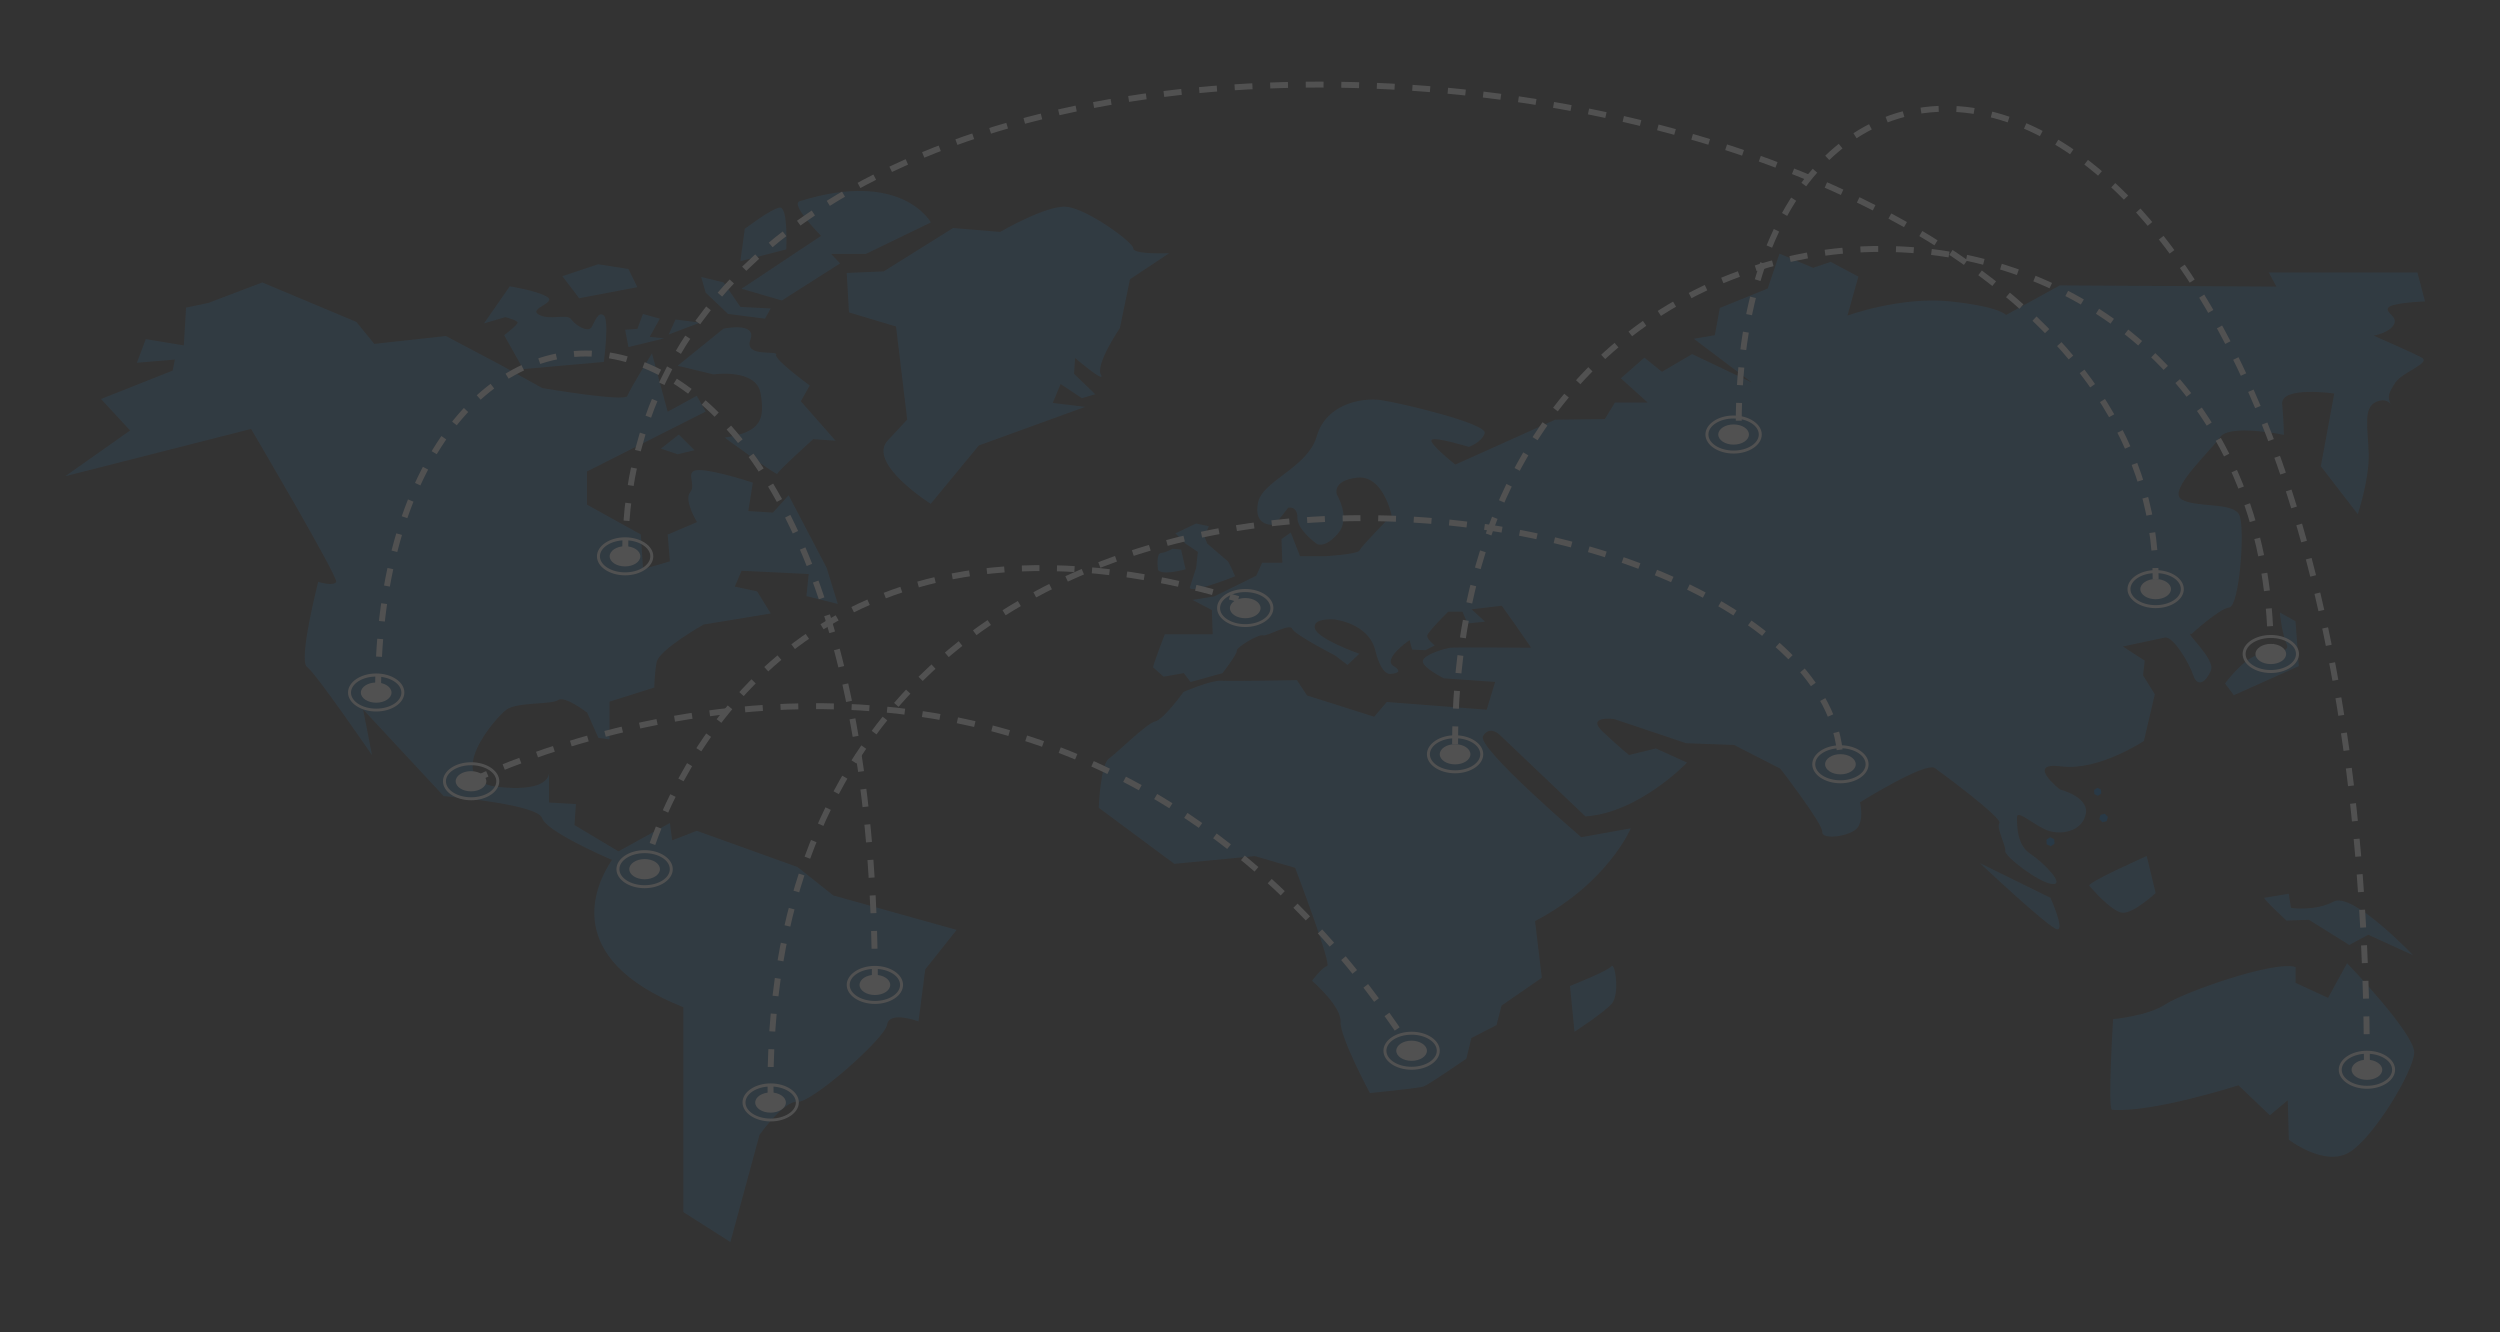 <svg xmlns="http://www.w3.org/2000/svg" xmlns:xlink="http://www.w3.org/1999/xlink" viewBox="0 0 2104 1121.4" xmlns:v="https://vecta.io/nano"><rect x="0" y="0" width="2104" height="1121.4" fill="#333333" stroke="none"/><g opacity=".15"><g fill="#2a6a98"><path d="M701.3 753.6l-30.1-23.9-84.8-30.5-20.7 8-1.9-14.6-43.3 23.9-37-22.1 1.2-17.7-22.6-1.3v-24.6c-.5 4.6-5.7 15.6-43.3 11.4-47.1-5.3-1.9-58.4 7.5-65s37.7-4 43.4-8 24.5 10.6 24.5 10.6l9.4 21.2 9.4 1.3v-31.8l37.7-11.9s0-10.6 1.9-21.2 39.6-31.8 39.6-31.8l56.5-9.3-11.5-18.6-18.8-4 5.7-13.3 56.5 2.7-1.9 18.6 26.4 6.6-9.4-30.5-32-61-13.2 14.6-20.7-1.3 3.8-23.9s-32-10.6-45.2-10.6-1.9 11.9-7.5 18.6c-5.7 6.6 5.7 25.2 5.7 25.2l-24.7 10.5 1.9 22.5-22.6 6.6-1.9-29.2-45.3-25.1v-27.9l99.9-50.4-7.5-13.3-24.5 13.4-13.2-49.1s-18.9 30.5-20.7 35.8c-1.9 5.3-71.6-6.6-71.6-6.6l-35.9-19.9-45.2-23.9-60.3 6.6-15.1-18.5-79.2-33.2-45.2 17.2-18.9 4-1.9 31.8-32-5.3-7.5 19.9 32-2.7-1.9 9.3L85 335.8l24.5 26.5-54.6 38.5L211.3 361s73.5 124.7 71.6 128.7-15.1 0-15.1 0-17 66.3-9.4 71.6c7.5 5.3 54.7 74.3 54.7 74.3l-7.5-38.5 67.8 72.9s79.2 6.6 82.9 18.6c3.4 10.7 49.4 31.1 58.7 35.1-14 20.9-43.5 82.7 60.1 124v172.4l39.6 25.2 24.5-90.2s20.7-29.2 32-27.8c11.3 1.3 73.5-53 75.4-65 1.9-11.9 26.4-2.7 26.4-2.7l5.7-43.8 26.4-33.2-103.8-29h0 0zM462 648.8v1.9c.1-1.1 0-1.9 0-1.9zm147.9-280.5s44.3 32.5 44.3 30.5 30.2-29.2 30.2-29.2l18.8 1.3-29.2-33.2 7.5-13.3s-30.2-21.9-28.3-25.9-27.3 2.7-21.7-12.6c5.7-15.3-22.6-9.3-22.6-9.3l-38.6 31.2 30.2 7.3s35.8-5.3 39.6 15.9c3.7 21.4.9 32.7-30.2 37.3h0 0zm-169.6-57.7l-16-28.5s11.3-8.6 11.3-10.6-10.4-4.6-10.4-4.6l-17.9 5.3L429 241s21.7 3.3 31.1 8.6-16 9.9-6.6 15.2 23.6-1.3 27.3 4c3.8 5.3 14.1 11.3 17 6.6 2.8-4.6 5.7-13.9 10.4-9.9s0 39.1 0 39.1l-67.9 6h0 0zm115.9 67l15.1-11.9 13.2 13.2-14.2 3.4-14.1-4.7zm-27.3-85.5l-2.8-14.6 10.3-.7 4.7-12.6 14.2 4-8.5 15.3 12.2 1.3-30.1 7.3h0zm33.9-10.6l5.7-12.6 20.7 2.6-26.4 10zM487.4 251l-14.1-18.6 30.1-10 25.5 4 7.5 15.3-49 9.3h0zm102.7-17.9l18.9 4.6 14.1 20.6 25.5 1.3-4.8 8.6-31.1-4-18.8-17.9-3.8-13.2h0zm34 9.9l33.9 9.9 49-31.2-7.5-8h29.2l54.7-26.5s-24.1-44.8-110.3-17.9c-8.5 2.6 17.9 29.2 17.9 29.2L624.1 243h0z"/><path d="M623.1 219.8l38.6-9.9s1.9-36.5-5.7-35.2c-7.5 1.3-29.2 17.9-29.2 17.9l-3.7 27.2h0 0zm91.4 43.1l-1.9-33.2 31.1-1.3 58.4-36.5 39.6 3.3s38.6-22.5 55.6-21.2 56.5 29.8 56.5 35.1 30.2 4 30.2 4L951 235l-8.5 41.1s-20.7 30.5-16 39.1-21.7-13.9-21.7-13.9l-.9 13.3 17.9 17.2-11.3 3.3-17.9-11.9-6.6 15.9 27.3 3.3-89.5 32.5-40.5 49.1s-54.7-34.5-35.8-53.7c3-3.1 16-17.2 16-17.2l-9.4-78.3-39.6-11.9h0zm255.9 298.7c0-2 9.9-27.8 9.9-27.8h40.3l-.7-20.4-16.3-8.5 18.4-3 35.3-17.4 4.9-10.9h17l-.7-19.9 7.8-5.5 7.8 19.9h21.2s27.6-1.5 29-5 26.9-29.3 26.9-29.3-7.1-34.3-29-31.8-17 14.4-17 14.4 12 19.9.7 32.8-17.7 8.5-17.7 8.5-16.3-11.4-16.3-21.9c0-10.4-7.8-8.5-7.8-8.5s-10.6 14.4-12.7 14.4-16.3.5-12.7-18.4c3.5-18.9 41.7-29.3 49.5-56.2s37.5-32.8 54.4-30.3c17 2.5 89.8 19.9 86.9 27.9-2.8 8-13.4 11.4-13.4 11.4s-27.6-8.5-31.1-6 19.8 20.9 19.8 20.9l84.1-37.8 41.7-.5 8.5-13.9h27.6l-22.6-20.4 19.8-17.4 14.8 11.9 25.4-14.9 50.2 23.9-48.8-36.8 17.7-3 4.2-22.9 40.3-16.4 9.9-29.3 28.3 11.9 14.8-5 23.3 12.4-9.2 32.8s45.2-16.4 86.9-11.9 46.6 11.4 46.6 11.4l45.2-24.9 182.3 1-6.4-11.9h125.1l6.4 24.4s-29 1-31.1 5.5 8.5 7 4.9 13.9c-3.5 7-17 9.4-17 9.4s31.8 13.9 40.3 18.4-16.3 12.4-21.9 20.9c-5.7 8.5-7.1 12.4-4.2 17.9 2.8 5.5-.7-6.5-12-1.5s-7.1 21.4-6.4 43.3-9.2 51.2-9.2 51.2l-31.1-40.3 11.3-61.2s-45.2-6.5-43.8 8.9 1.4 25.9 1.4 25.9-45.9-9.5-53.7 2c-7.8 11.4-44.5 44.8-32.5 52.2 12 7.5 43.8 2 48.8 13.4 4.9 11.4 0 76.6-8.5 77.6s-31.8 22.4-31.8 22.4c-7.1-2.5 20.5 20.9 16.3 30.8s-11.3 14.4-14.8 4-17-33.3-24-31.8l-35.3 7.5L1805 556l-1.4 12.4 9.9 15.9-9.2 39.3S1766.1 649 1735 645s-1.4 19.4-1.4 19.4 24 6 21.9 19.9-17.7 18.4-29.7 15.4-28.3-19.4-28.3-11.9 0 23.4 11.3 30.8c11.3 7.5 29.7 26.4 18.4 25.4s-40.3-23.4-39.6-27.9-7.8-19.4-4.9-23.4c2.8-4-46.6-40.8-54.4-46.3s-62.9 28.8-62.9 28.8 4.2 17.4-4.2 23.4c-8.5 6-28.3 7.9-27.6 1.5.7-6.5-35.3-53.2-35.3-53.2l-38.9-19.9-40.3-1.5-60.8-20.4s-24-3-9.2 10.9 21.9 19.4 21.9 19.4l22.6-5.5 26.2 11.9s-40.3 42.3-85.5 45.3l-72.1-68.6s-8.5-8.5-14.1 1c-5.7 9.4 82.7 85.1 82.7 85.1l41.7-7.5s-19.1 45.8-80.6 78.1l5.7 47.7-33.9 23.4-4.2 16.4-21.2 10.9-4.2 17.4s-31.8 21.9-36 23.4-45.2 5.5-45.2 5.5-25.4-47.2-24.7-60.2c.7-12.9-24-34.3-24-34.3s8.5-11.4 12.7-12.4-26.9-82.6-26.9-82.6l-33.9-9.9-67.8 6.5-63.6-47.2s1.4-36.3 8.5-41.3 31.8-29.8 38.9-31.3 24-24.9 24-24.9 22.6-9.9 31.8-9.4 63.6-.5 63.6-.5l8.5 12.9 56.5 17.9 10.6-12.4 84.1 6.5 7.1-23.4-43.1-3s-19.1-9.5-17.7-14.9c1.4-5.5 19.1-10.4 23.3-10.9s67.8 0 67.8 0l-12.7-18.4-12-16.9-25.4 3 11.3 10.4-14.8 1.5-4.2-9.9h-12s-17.7 17.4-17.7 20.4 6.4 8 6.4 8l-7.8 4-11.3-.5-2.1-8s-23.3 15.9-13.4 21.9-2.1 6.5-2.1 6.5-7.8 3-13.4-19.9c-5.7-22.9-34.6-25.9-34.6-25.9s-18.4-1.5-16.2 7.5c2.1 9 37.4 21.4 37.4 21.4l-9.9 9.4-10.6-8s-33.9-17.4-36-22.4-20.5 6.5-24.7 5.5-22.6 10.4-21.9 12.9-12 18.9-12 18.9L1002 574l-5.7-7.5-17 3-8.9-7.9h0 0zm31.1-67.6c.3-1 5.2-16.2 5.2-16.2l1.4-13.3-10.4-7-8.5-8.6 17.4-8.3 10.8 2.3-3.8 8.3 2.4 6.3 17.4 14.9c1.4 1.7 6.1 12.6 6.1 12.6s-39.9 16-38 9h0 0zm-26.9-14.3s-1.9-13.9 2.4-14.3c4.2-.3 9.9-3.6 9.9-3.6l7.1.7 3.8 16.6c-.1 0-19.4 5.6-23.2.6h0 0zm350.5 388.6l-3.8-38.5s32-12.6 34.9-16.6c2.8-4 7.5 23.9 0 31.8-7.5 8.1-31.1 23.3-31.1 23.3zm452.4 65.7c-3.8-.3.9-76.3.9-76.3s29.2-2.6 44.3-12.6c15.1-9.9 91.4-37.1 109.3-31.2v13.3l27.3 12.6 16-29.2s57.5 59.7 56.5 75.6c-.9 15.9-33.9 71-54.6 83.6s-50.9-10.6-50.9-10.6l-.9-33.2-15.1 12.6-26.4-25.2c0 0-72.5 23.3-106.4 20.6h0 0zm-111.2-207.6s58.4 55 65 55.7-5.6-26.5-5.6-26.5l-59.4-29.2zm92.3 19.3s18.9 22.5 28.3 22.5 27.3-16.6 27.3-16.6l-7.5-31.2c0 .1-52.8 23.3-48.1 25.3h0 0zm147 9.9c0 2 18.8 19.2 18.8 19.2l18.8-.7 33.9 21.2 16-8.6 37.7 17.2s-50.9-53.7-66.9-45.1c-15.4 8.3-35.8 5.3-35.8 5.3l-1.9-11.9-20.6 3.4h0 0zm-33-180.4s15.1-20.6 27.3-23.9c12.3-3.3 28.3-1.3 24.5-9.3s-5.7-26.5-5.7-26.5l13.2 7.3 2.8 37.8-54.7 24.5-7.4-9.9h0 0z"/></g><g fill="#fff"><use xlink:href="#B"/><path d="M526.1 484.2c-13.1 0-23.7-7.2-23.7-16s10.6-16 23.7-16 23.7 7.2 23.7 16-10.7 16-23.7 16zm0-29.5c-11.7 0-21.2 6.1-21.2 13.5s9.5 13.5 21.2 13.5 21.2-6.1 21.2-13.5-9.6-13.5-21.2-13.5z"/><use xlink:href="#C"/><path d="M316.6 598.8c-13.1 0-23.7-7.2-23.7-16s10.6-16 23.7-16 23.7 7.2 23.7 16c0 8.9-10.6 16-23.7 16zm0-29.4c-11.7 0-21.2 6.1-21.2 13.5s9.5 13.5 21.2 13.5 21.2-6.1 21.2-13.5-9.5-13.5-21.2-13.5h0zm92.7 88.1c0 4.7-5.8 8.5-12.9 8.5s-12.9-3.8-12.9-8.5 5.8-8.5 12.9-8.5c7.2.1 12.9 3.9 12.9 8.5zm-12.8 16c-13.1 0-23.7-7.2-23.7-16s10.6-16 23.7-16 23.7 7.2 23.7 16c-.1 8.9-10.7 16-23.7 16zm0-29.5c-11.7 0-21.2 6.1-21.2 13.5s9.5 13.5 21.2 13.5 21.2-6.1 21.2-13.5-9.6-13.5-21.2-13.5z"/><use xlink:href="#B" x="16.5" y="263.3"/><use xlink:href="#D"/><use xlink:href="#C" x="419.7" y="246"/><use xlink:href="#E"/><path d="M1200.9 884.3c0 4.7-5.8 8.5-12.9 8.5s-12.9-3.8-12.9-8.5 5.8-8.5 12.9-8.5c7.1.1 12.9 3.9 12.9 8.5z"/><use xlink:href="#E" x="451.7" y="55.4"/><use xlink:href="#C" x="908" y="51.9"/><use xlink:href="#D" x="682.1" y="-96.7"/><use xlink:href="#C" x="731.4" y="-71.1"/><path d="M1048 527.7c-13.1 0-23.7-7.2-23.7-16s10.6-16 23.7-16 23.7 7.2 23.7 16-10.7 16-23.7 16zm0-29.4c-11.7 0-21.2 6.1-21.2 13.5s9.5 13.5 21.2 13.5 21.2-6.1 21.2-13.5c0-7.5-9.5-13.5-21.2-13.5h0z"/><ellipse cx="1548.9" cy="643.2" rx="12.9" ry="8.5"/><use xlink:href="#E" x="812.6" y="-185.7"/><use xlink:href="#C" x="1497.6" y="-87.1"/><use xlink:href="#D" x="1271.7" y="-235.7"/><ellipse cx="1911.1" cy="550.4" rx="12.9" ry="8.5"/><use xlink:href="#D" x="1368.6" y="-181.1"/><path d="M2004.9 900.3c0 4.7-5.8 8.5-12.9 8.5s-12.9-3.8-12.9-8.5 5.8-8.5 12.9-8.5c7.1.1 12.9 3.9 12.9 8.5zm-12.9 16c-13.1 0-23.7-7.2-23.7-16s10.6-16 23.7-16 23.7 7.2 23.7 16-10.7 16-23.7 16zm0-29.5c-11.7 0-21.2 6.1-21.2 13.5s9.5 13.5 21.2 13.5 21.2-6.1 21.2-13.5-9.5-13.5-21.2-13.5z"/><use xlink:href="#B" x="933" y="-102.5"/><use xlink:href="#D" x="916.5" y="-365.8"/><use xlink:href="#B" x="122.5" y="459.7"/><path d="M648.6 943.8c-13.1 0-23.7-7.2-23.7-16s10.6-16 23.7-16 23.7 7.2 23.7 16-10.7 16-23.7 16zm0-29.4c-11.7 0-21.2 6.1-21.2 13.5s9.5 13.5 21.2 13.5 21.2-6.1 21.2-13.5c0-7.5-9.6-13.5-21.2-13.5z"/></g><g fill="none" stroke="#fff" stroke-width="4.989" stroke-miterlimit="10"><path d="M542.5,731.5l2-7.2"/><path d="M549.1,710.3c25.7-73,136-304,478.8-210.1" stroke-dasharray="14.769,14.769"/><path d="M1035,502.1l7.2,2.1"/><g stroke-dasharray="14.967"><path d="M396.5 657.5s485.6-244 791.6 226.8"/><path d="M648.6 927.9c-12.9-677.2 900.4-534 900.4-284.6M526.1 468.2c0-589 1288.1-471.8 1288.1 19.1"/><path d="M1992,900.3c0-918.9-528.7-987-528.7-543.1"/><path d="M1224.6 626.3c0-550.5 686.5-534.8 686.5-75.9M318.2 582.6c0-407.9 418.1-421.8 418.1 246.4"/></g></g></g><path d="M1768.4 667.9l-2.8 1.9-3-1.5-.2-3.4 2.8-1.9 3 1.5zm4.6 23.2l-3.6.9-2.6-2.6 1-3.6 3.6-1 2.6 2.7zm-43.9 19l-3.2 2.1-3.4-1.7-.2-3.8 3.1-2.1 3.4 1.7z" opacity=".2" fill="#005193"/><defs ><path id="B" d="M538.9 468.2c0 4.7-5.8 8.5-12.9 8.5s-12.9-3.8-12.9-8.5 5.8-8.5 12.9-8.5c7.2 0 12.9 3.8 12.9 8.5z"/><path id="C" d="M329.5 582.9c0 4.7-5.8 8.5-12.9 8.5s-12.9-3.8-12.9-8.5 5.8-8.5 12.9-8.5 12.9 3.8 12.9 8.5z"/><path id="D" d="M542.5 747.5c-13.1 0-23.7-7.2-23.7-16s10.6-16 23.7-16 23.7 7.2 23.7 16-10.6 16-23.7 16zm0-29.5c-11.7 0-21.2 6.1-21.2 13.5s9.5 13.5 21.2 13.5 21.2-6.1 21.2-13.5c0-7.5-9.5-13.5-21.2-13.5z"/><path id="E" d="M736.3 844.9c-13.1 0-23.7-7.2-23.7-16s10.6-16 23.7-16 23.7 7.2 23.7 16-10.6 16-23.7 16zm0-29.5c-11.7 0-21.2 6.1-21.2 13.5s9.5 13.5 21.2 13.5 21.2-6.1 21.2-13.5-9.5-13.5-21.2-13.5z"/></defs></svg>